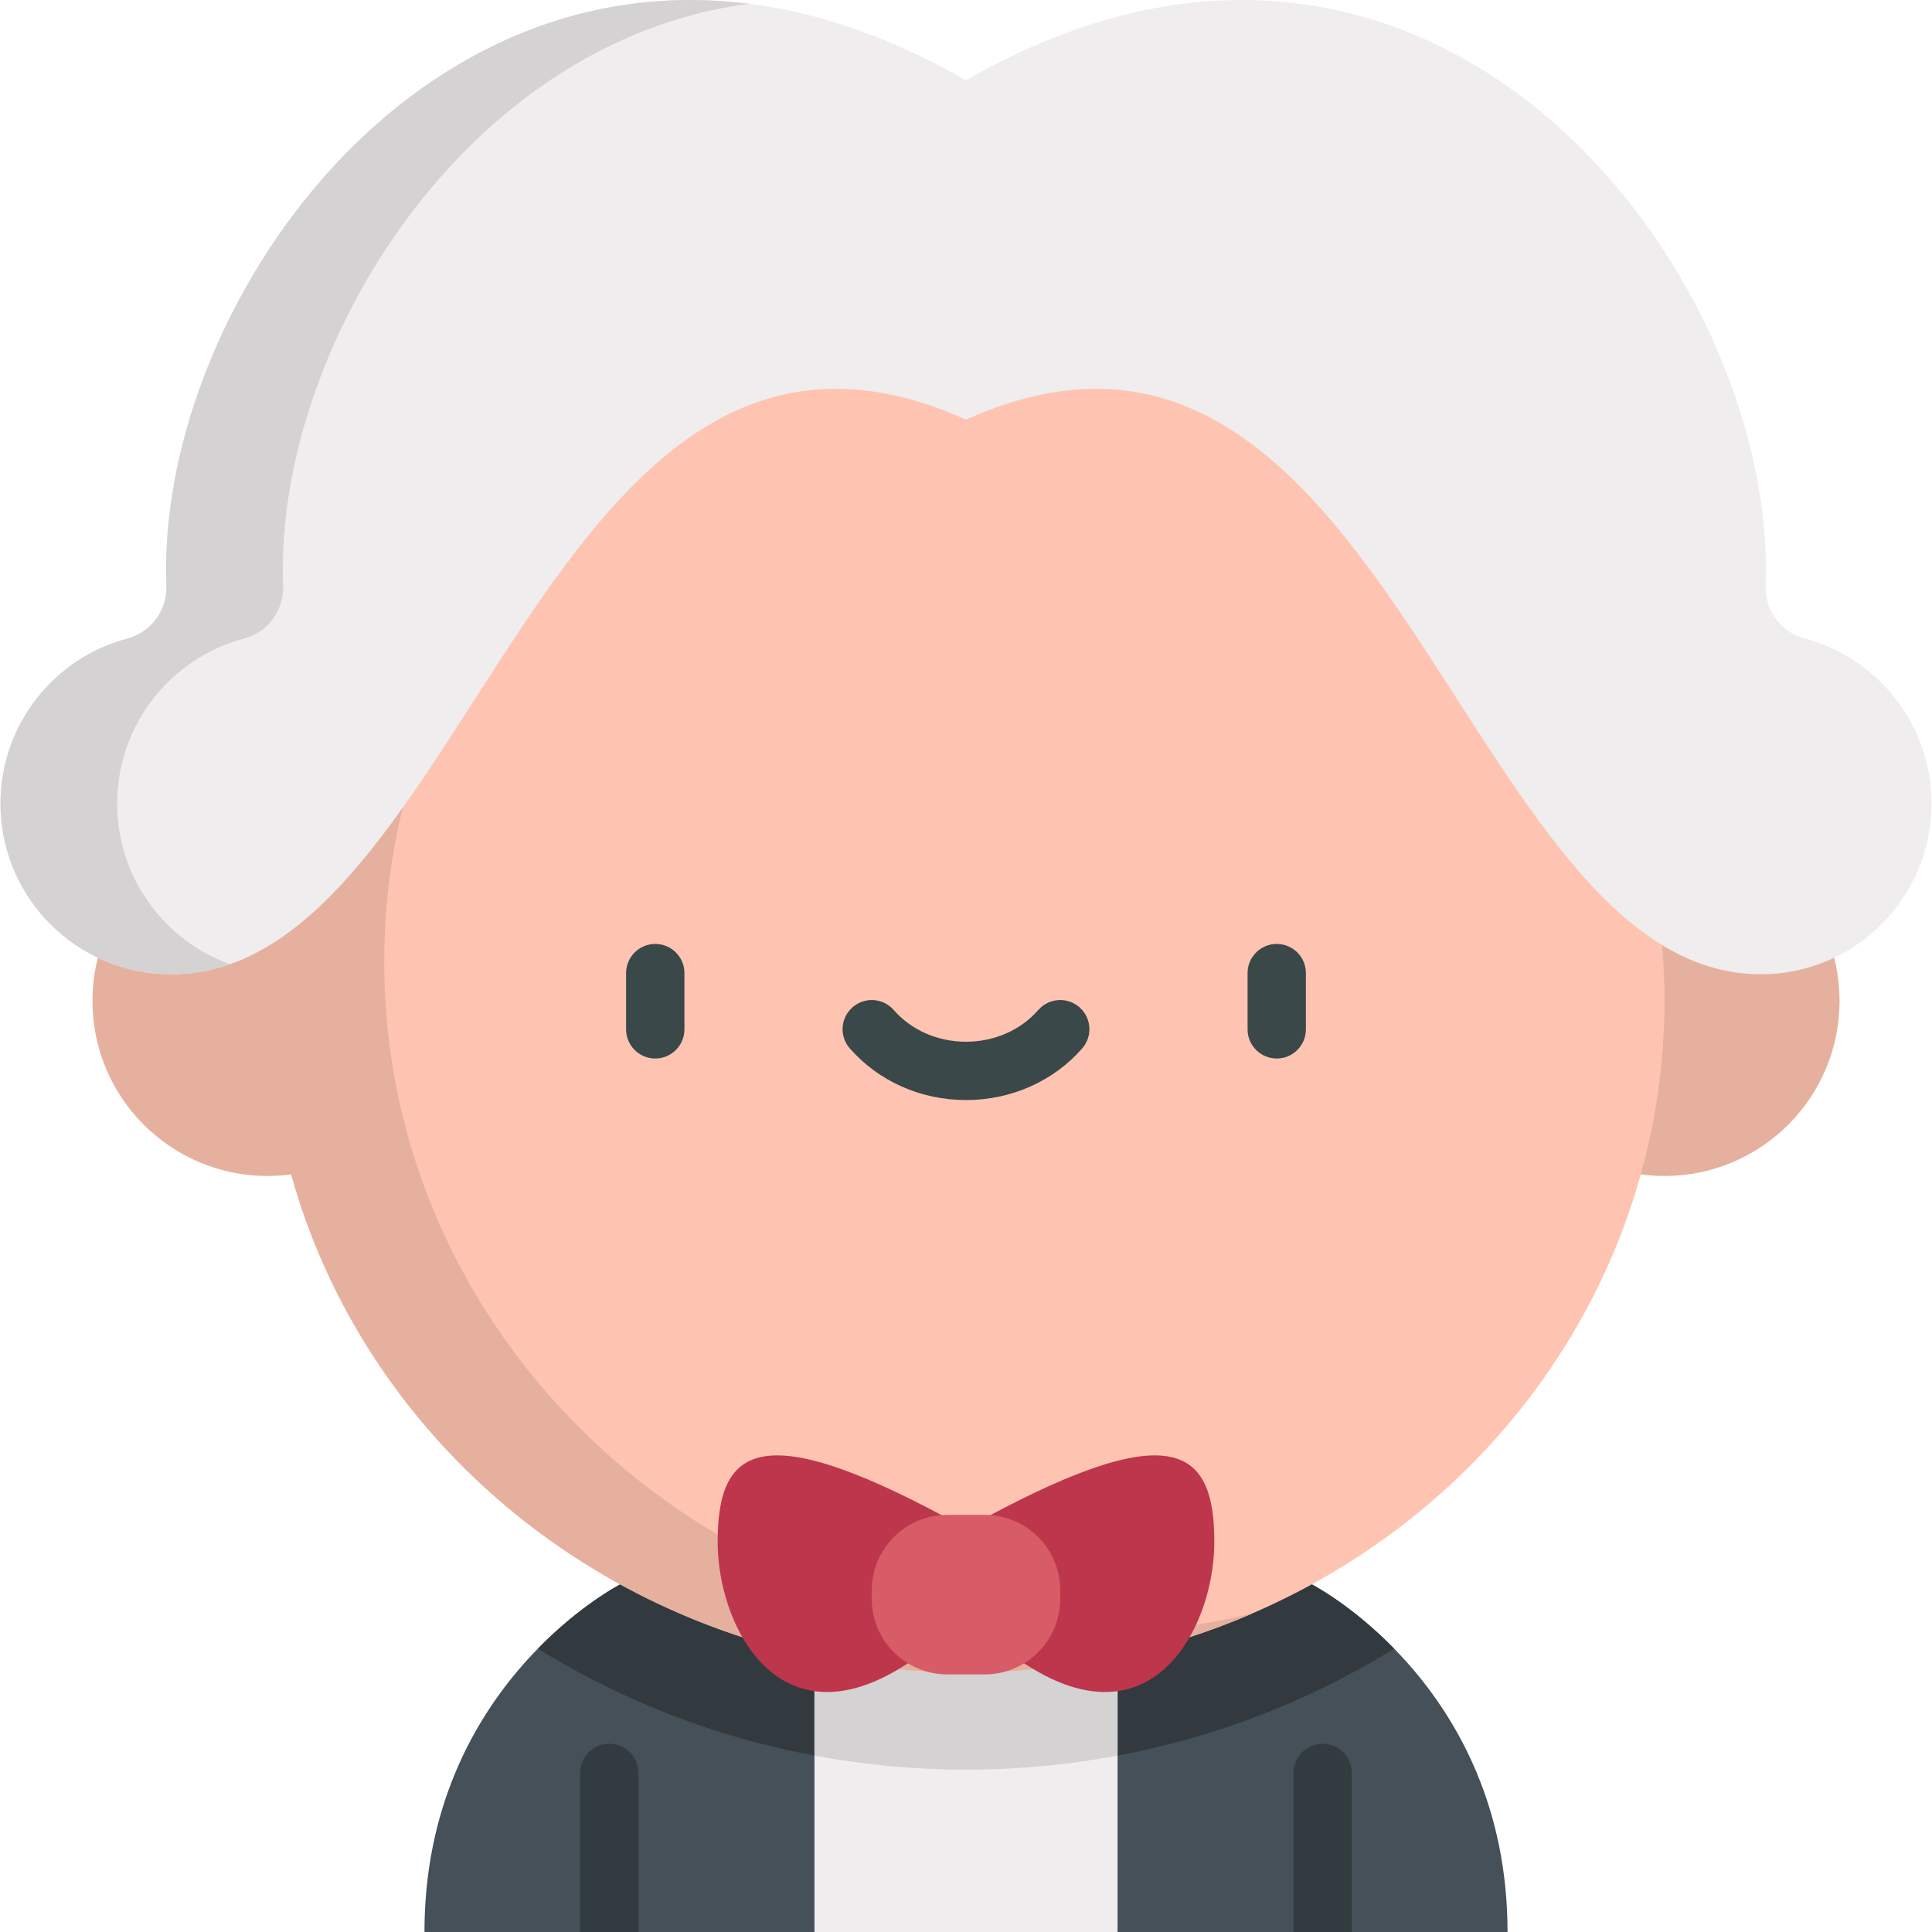<?xml version="1.0" encoding="iso-8859-1"?>
<!-- Generator: Adobe Illustrator 19.0.0, SVG Export Plug-In . SVG Version: 6.00 Build 0)  -->
<svg version="1.1" id="Capa_1" xmlns="http://www.w3.org/2000/svg" xmlns:xlink="http://www.w3.org/1999/xlink" x="0px" y="0px"
	 viewBox="0 0 512 512" style="enable-background:new 0 0 512 512;" xml:space="preserve">
<g>
	<path style="fill:#455058;" d="M215.839,419.89h-51.493c0,0-51.859,26.553-51.859,92.11h103.351L256,465.946L215.839,419.89z"/>
	<path style="fill:#455058;" d="M347.654,419.89h-51.493L256,465.945l40.161,46.055h103.351
		C399.512,446.443,347.654,419.89,347.654,419.89z"/>
</g>
<circle style="fill:#E6B09F;" cx="441.097" cy="265.246" r="46.403"/>
<g>
	<path style="fill:#323A40;" d="M347.654,419.89h-51.493L256,465.945l2.615,2.998c40.746-0.481,78.751-12.17,110.843-32.039
		C358.004,425.196,347.654,419.89,347.654,419.89z"/>
	<path style="fill:#323A40;" d="M253.385,468.944l2.615-2.998l-40.161-46.055h-51.493c0,0-10.352,5.305-21.804,17.015
		C174.634,456.773,212.639,468.463,253.385,468.944z"/>
</g>
<rect x="215.843" y="419.885" style="fill:#EFEDEE;" width="80.321" height="92.105"/>
<path style="fill:#D4D2D3;" d="M215.839,465.253c13.007,2.434,26.43,3.723,40.16,3.723c13.731,0,27.154-1.289,40.161-3.723V419.89
	h-80.321V465.253z"/>
<ellipse style="fill:#FFC4B1;" cx="256" cy="265.246" rx="185.097" ry="177.964"/>
<path style="fill:#E6B09F;" d="M286.922,432.901c-102.227,0-185.098-79.675-185.098-177.959c0-72.27,44.81-134.476,109.173-162.344
	c-65.128,15.642-116.589,64.449-133.852,126.68c-2.043-0.275-4.125-0.43-6.243-0.43c-25.627,0-46.402,20.775-46.402,46.402
	s20.775,46.402,46.402,46.402c2.12,0,4.203-0.156,6.248-0.431c21.08,75.999,93.159,131.988,178.85,131.988
	c27.057,0,52.756-5.584,75.924-15.615C317.517,431.054,302.444,432.901,286.922,432.901z"/>
<g>
	<path style="fill:#3A484A;" d="M173.653,280.515c-4.269,0-7.73-3.461-7.73-7.73v-14.903c0-4.269,3.461-7.73,7.73-7.73
		s7.73,3.461,7.73,7.73v14.903C181.383,277.054,177.922,280.515,173.653,280.515z"/>
	<path style="fill:#3A484A;" d="M338.348,280.515c-4.269,0-7.73-3.461-7.73-7.73v-14.903c0-4.269,3.461-7.73,7.73-7.73
		c4.269,0,7.73,3.461,7.73,7.73v14.903C346.078,277.054,342.617,280.515,338.348,280.515z"/>
	<path style="fill:#3A484A;" d="M256,291.529c-11.963,0-23.186-4.991-30.793-13.691c-2.81-3.215-2.482-8.098,0.733-10.908
		c3.215-2.81,8.097-2.482,10.908,0.733c4.669,5.342,11.65,8.406,19.152,8.406s14.482-3.063,19.152-8.406
		c2.81-3.215,7.693-3.543,10.908-0.732c3.215,2.81,3.543,7.693,0.732,10.908C279.186,286.54,267.963,291.529,256,291.529z"/>
</g>
<g>
	<path style="fill:#323B40;" d="M153.745,512v-42.16c0-4.269,3.461-7.73,7.73-7.73s7.73,3.461,7.73,7.73V512H153.745z"/>
	<path style="fill:#323B40;" d="M342.794,512v-42.16c0-4.269,3.461-7.73,7.73-7.73c4.269,0,7.73,3.461,7.73,7.73V512H342.794z"/>
</g>
<path style="fill:#EFEDEE;" d="M256,21.289c-122.989-70.684-215.12,50.362-211.9,133.84c0.253,6.542-4.001,12.411-10.33,14.085
	c-19.368,5.122-33.646,22.764-33.646,43.743c0,24.987,20.256,45.242,45.242,45.242c79.008,0,99.08-197.099,210.633-147.01
	c111.553-50.09,131.625,147.01,210.633,147.01c24.987,0,45.242-20.256,45.242-45.242c0-20.978-14.278-38.621-33.646-43.743
	c-6.33-1.674-10.582-7.543-10.33-14.085C471.119,71.651,378.989-49.395,256,21.289z"/>
<path style="fill:#D4D2D3;" d="M31.046,212.955c0-20.978,14.278-38.621,33.646-43.743c6.329-1.674,10.582-7.543,10.33-14.085
	C72.639,93.33,122.514,10.947,198.477,1.001C105.455-10.846,41.407,85.288,44.101,155.129c0.253,6.542-4.001,12.411-10.33,14.085
	c-19.368,5.122-33.646,22.764-33.646,43.743c0,24.987,20.256,45.242,45.242,45.242c5.455,0,10.627-0.944,15.569-2.677
	C43.508,249.235,31.046,232.552,31.046,212.955z"/>
<g>
	<path style="fill:#BD364B;" d="M256,405.044c-53.886-29.976-65.812-22.24-65.812,3.546s21.36,63.79,65.812,19.339V405.044z"/>
	<path style="fill:#BD364B;" d="M256,405.044c53.886-29.976,65.811-22.24,65.811,3.546s-21.36,63.79-65.811,19.339V405.044z"/>
</g>
<path style="fill:#D85C67;" d="M260.953,401.453h-9.905c-11.057,0-20.019,8.963-20.019,20.019v2.245
	c0,11.057,8.963,20.019,20.019,20.019h9.905c11.057,0,20.019-8.963,20.019-20.019v-2.245
	C280.971,410.416,272.009,401.453,260.953,401.453z"/>
<g>
</g>
<g>
</g>
<g>
</g>
<g>
</g>
<g>
</g>
<g>
</g>
<g>
</g>
<g>
</g>
<g>
</g>
<g>
</g>
<g>
</g>
<g>
</g>
<g>
</g>
<g>
</g>
<g>
</g>
</svg>
